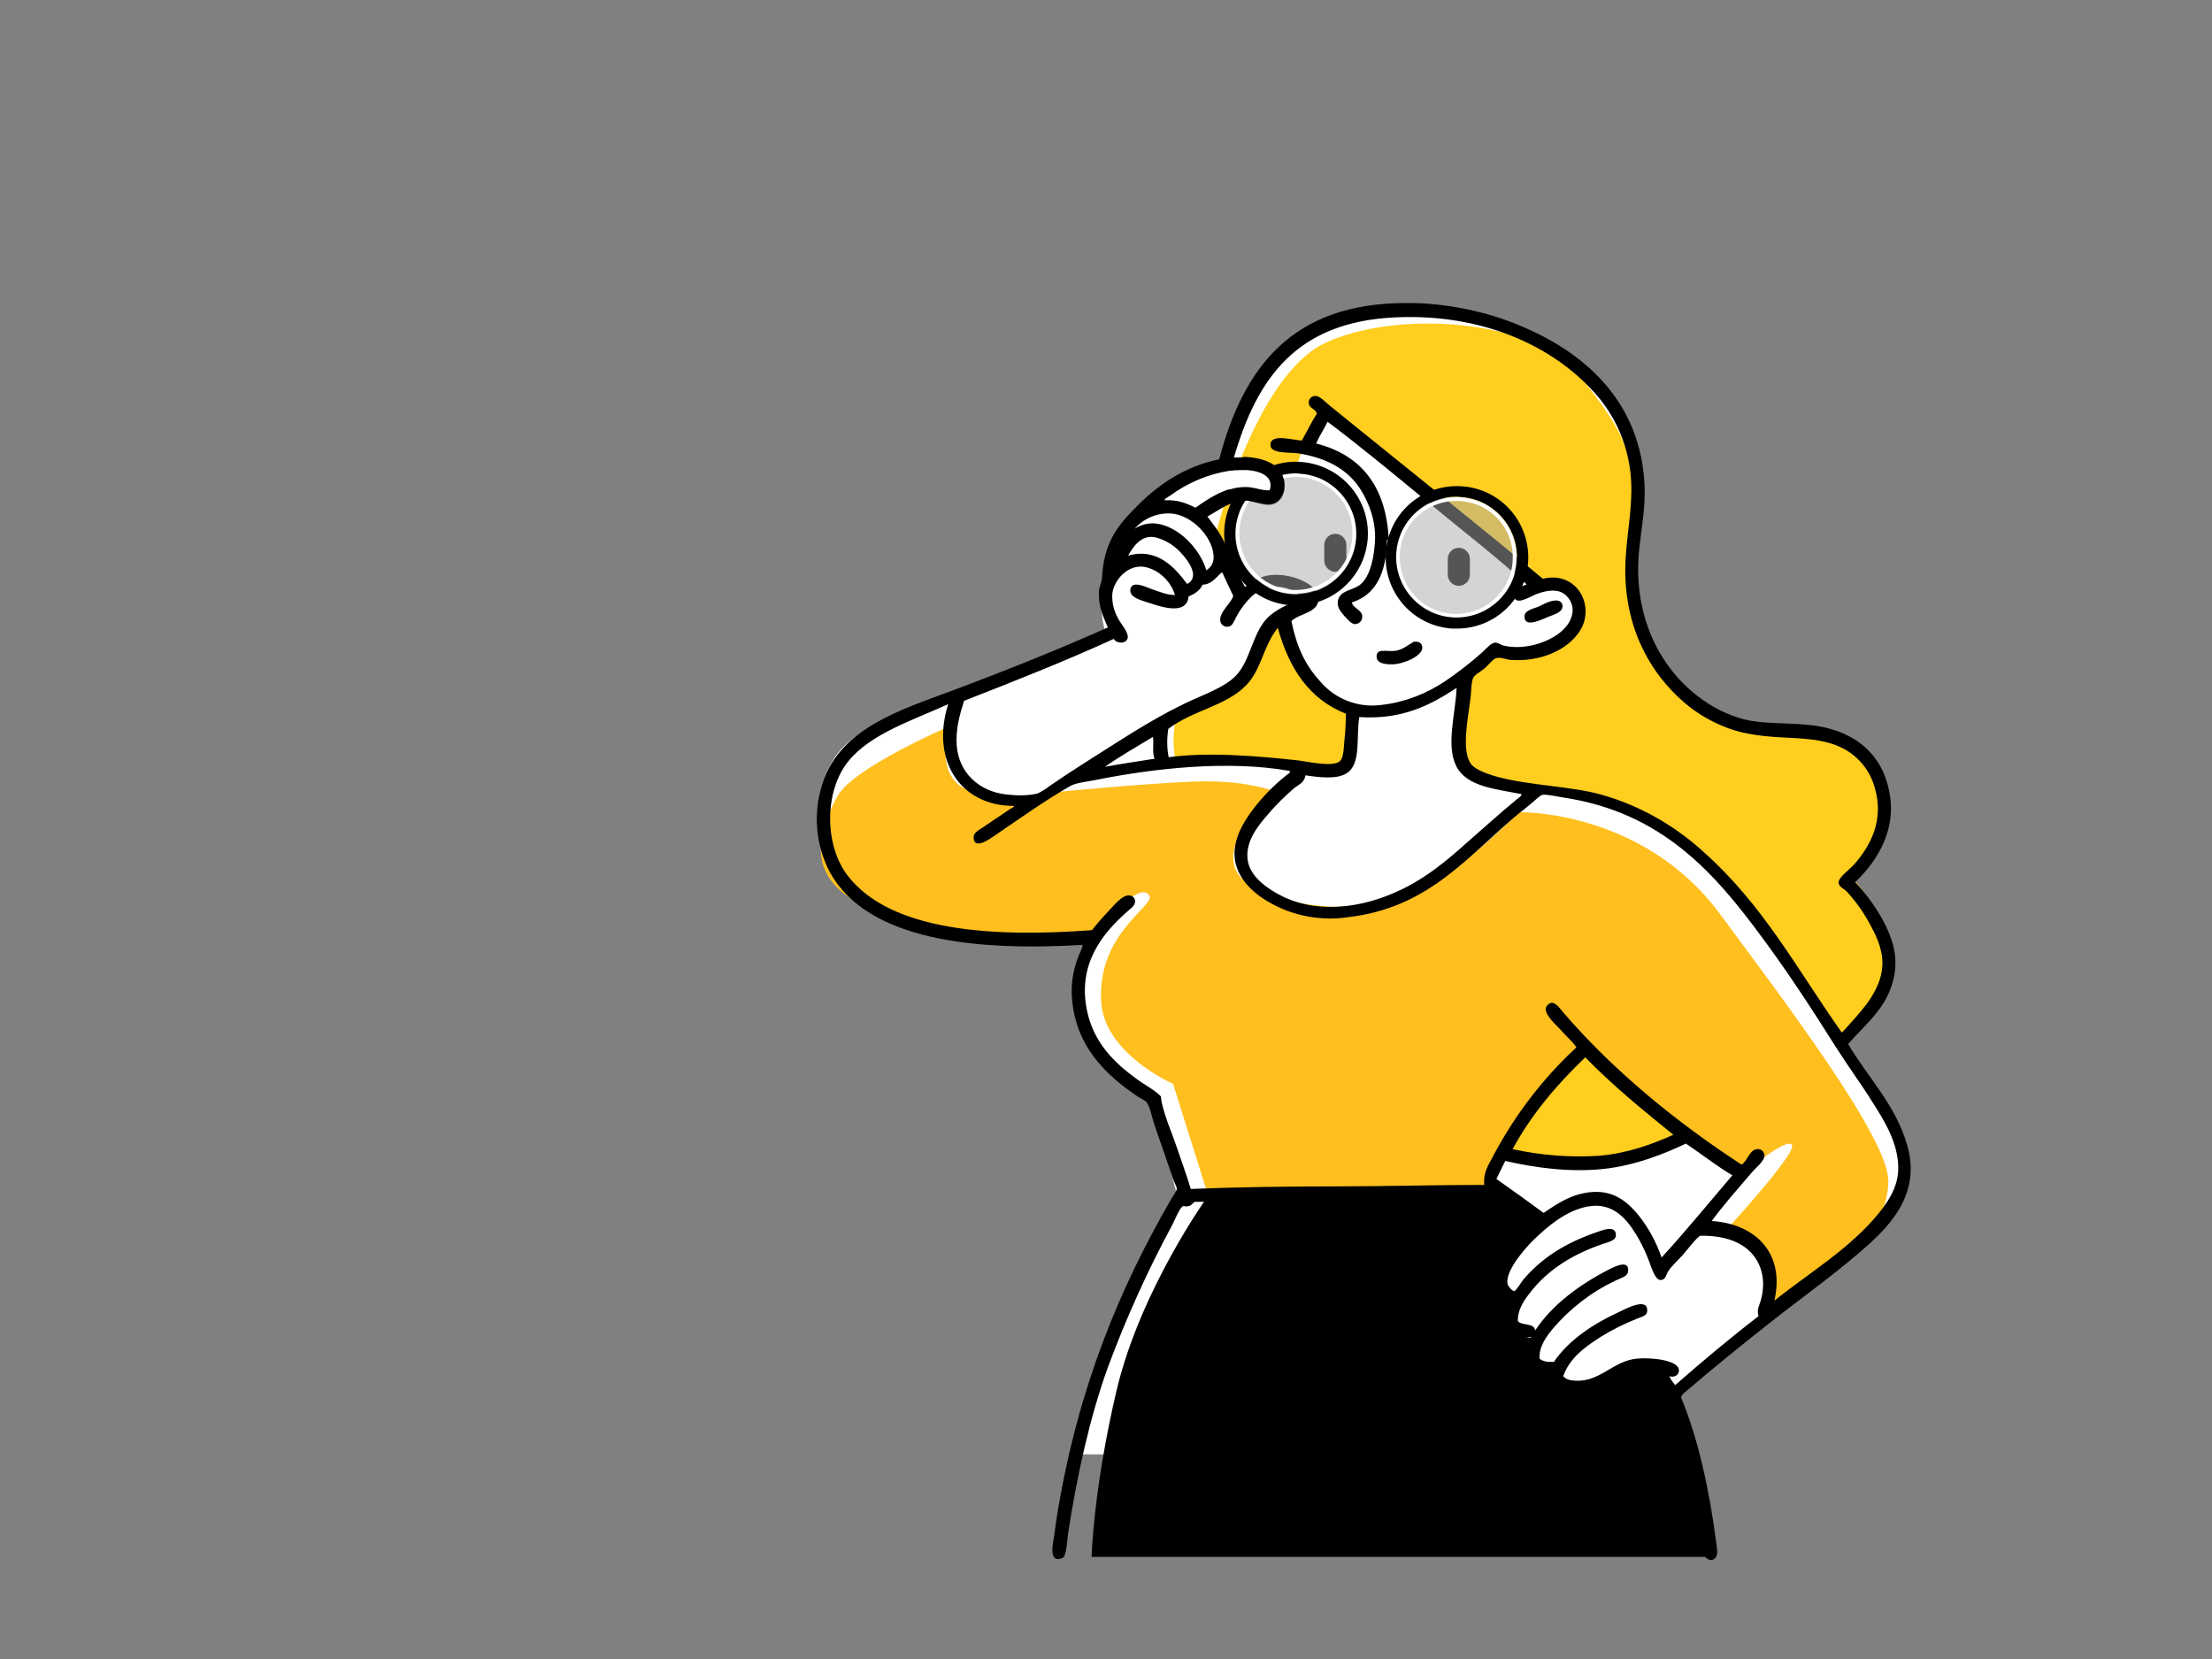 <svg xmlns="http://www.w3.org/2000/svg" xmlns:xlink="http://www.w3.org/1999/xlink" id="&#x5716;&#x5C64;_1" x="0px" y="0px" viewBox="0 0 600 450" style="enable-background:new 0 0 600 450;" xml:space="preserve">
<rect x="0" y="0" width="600" height="450" fill="#808080" stroke="none"/>
<style type="text/css">
	.st0{fill:#FFFFFF;}
	.st1{fill-rule:evenodd;clip-rule:evenodd;fill:#FFFFFF;}
	.st2{fill-rule:evenodd;clip-rule:evenodd;fill:#FFCE1E;}
	.st3{fill-rule:evenodd;clip-rule:evenodd;}
	.st4{fill-rule:evenodd;clip-rule:evenodd;fill:#FFBF1E;}
	.st5{opacity:0.5;}
	.st6{clip-path:url(#SVGID_00000158002726224571804560000002559404618756513160_);}
	.st7{fill-rule:evenodd;clip-rule:evenodd;fill:#A9A9A9;}
	.st8{fill:none;stroke:#FFFFFF;stroke-miterlimit:10;}
	.st9{clip-path:url(#SVGID_00000041270227118060757070000012180483484592626099_);}
	.st10{display:none;}
	.st11{display:inline;fill:#FFCE26;}
	.st12{display:inline;}
	.st13{clip-path:url(#SVGID_00000129913931610358966480000006518557535875457685_);}
	.st14{fill:#FFCE26;}
	.st15{fill:#1A1A1A;}
	.st16{display:inline;fill:none;}
	.st17{display:inline;fill-rule:evenodd;clip-rule:evenodd;fill:#FFE380;}
	.st18{clip-path:url(#SVGID_00000037683548895896959270000007692875050110746021_);}
</style>
<g>
	<path id="Path_4131" class="st0" d="M351.5,129.9c0.3,0,0.6,0,1,0c8.2,0.5,14.4,7.5,13.9,15.7c-0.5,7.8-7,13.9-14.8,13.9   c-0.3,0-0.6,0-1,0c-8.2-0.5-14.4-7.5-13.9-15.7C337.2,136,343.7,129.9,351.5,129.9 M351.5,128.6c-8.9,0-16.1,7.2-16.1,16.2   c0,8.5,6.6,15.6,15.1,16.1c0.3,0,0.7,0,1,0c8.9,0,16.1-7.2,16.1-16.2c0-8.5-6.6-15.6-15.1-16.1   C352.2,128.6,351.8,128.6,351.5,128.6"></path>
	<path id="Path_4132" class="st0" d="M395.2,136.3c0.3,0,0.6,0,0.9,0c8.2,0.5,14.4,7.5,13.9,15.7c-0.5,7.8-7,13.9-14.8,13.9   c-0.3,0-0.6,0-1,0c-8.2-0.5-14.3-7.6-13.8-15.7C380.9,142.4,387.4,136.3,395.2,136.3 M395.2,135c-8.9,0.1-16.1,7.4-16,16.3   c0.1,8.4,6.6,15.4,15,16c0.3,0,0.7,0,1,0c8.9,0,16.1-7.2,16.1-16.2c0-8.5-6.6-15.6-15.1-16.1C395.9,135,395.5,135,395.2,135"></path>
	<path id="Path_4111" class="st1" d="M457.8,394.5H290.6c0,0,7.8-27.2,14.9-44.5s13.8-25.8,13.8-25.8l-6.8-24.5   c0,0-19.8-14.9-20.8-25s4.6-19.5,4.6-19.5s-35.8,1.3-50.3-4.7c-14.5-6-32.4-25.3-19.6-45c4.9-7.6,17.3-12.2,30.3-17.4   c20.8-8.4,43.7-15.1,43.7-15.1c-1.7-4.2-2-8.8-1.1-13.3c1.7-6.8,1.3-13.3,5.1-17.6c4.2-4.5,9.1-8.3,14.6-11.2   c4.1-2,8.4-3.5,12.8-4.6c0,0,7.4-26.2,20.8-35.6c13.4-9.3,57.6-8,73.7,7.2s19.3,28.2,17.3,56.8c-1.2,17.1,16.5,42.6,28,43   s32.5,1.6,36.5,9.9c8.9,18.5-6.4,30.6-6.4,30.6s12.5,15.8,9.7,27c-2.7,11.2-11.6,17.6-11.6,17.6s20.2,29.7,16.5,39.1   S453.7,379,453.7,379s1.2,4.2,2.2,7.4S457.9,394.5,457.8,394.5"></path>
	<path id="Path_4112" class="st2" d="M456.5,308.7c0,0-10.4-9.6-15.5-14.5c-5.1-4.8-10.5-9.7-10.5-9.7s-9.7,8.3-14.9,15.7   c-5.1,7.4-9.1,12-9.1,12s9.1,6.1,23.8,4.1C439.3,314.9,448.1,312.4,456.5,308.7"></path>
	<path id="Path_4113" class="st2" d="M367.3,193.5c0,0,1.4,15-4.6,15.4s-19.5-3.4-28.1-2.6c-8.6,0.9-15.5,1.4-15.5,1.4   c-0.5-2.1-0.7-4.3-0.8-6.5c0.1-2.6,0.3-5.2,0.7-7.7c0,0,15.2-5.7,17.8-9.1c2.6-3.4,3.2-7.7,5.4-11.4c1.4-2.3,3-4.5,4.7-6.5   c0,0,5.3,18.6,10.5,21.5C362.6,191,367.3,193.5,367.3,193.5"></path>
	<path id="Path_4114" class="st2" d="M329.8,144.8c0,0,10.5-42.8,29.7-51.8s56.7-6.6,68.8,8.7s16.5,21.7,15.1,45.7s10,41,19.2,45.7   c15.7,7.9,39.3,1,44.9,14.1c8.2,19.2-4.7,31.4-4.7,31.4s15.3,16,8.1,29.6c-7.1,13.6-11.2,14.3-11.2,14.3s-36.5-55-55.2-61.8   s-45.9-8.8-47.9-12.4c-2-3.6-0.8-23.7-0.8-23.7l9.1-9.1c0,0,25.1,4.4,22-11.6c-1.6-8.6-9.9-5.4-9.9-5.4s-21.2-17.4-33.9-26.6   c-12.7-9.2-24.6-19.4-24.6-19.4l-4.2,6.1l-3.2,9.9c0,0-12.8,3.3-14.9,9.1c-1.2,3.6-2.1,7.4-2.4,11.2L329.8,144.8z"></path>
	<path id="Path_4115" class="st3" d="M395.7,148.6c1.7,0,3,1.4,3,3l0,0v4.3c0,1.7-1.4,3-3,3c-1.7,0-3-1.4-3-3l0,0v-4.3   C392.7,150,394,148.6,395.7,148.6"></path>
	<path id="Path_4116" class="st3" d="M362.2,144.8c1.7,0,3,1.4,3,3v4.3c0,1.7-1.4,3-3,3s-3-1.4-3-3v-4.3   C359.2,146.2,360.5,144.8,362.2,144.8L362.2,144.8"></path>
	<path id="Path_4117" class="st4" d="M478.3,357.2c0,0,4.5-10.2,0.1-15.4s-11.6-6.6-11.6-6.6s20.5-22.2,19.3-24.6   s-12.7,7.3-12.7,7.3S457,307.5,447,299.4c-10-8.2-17.8-13.9-17.8-13.9s-12.4,12-17.4,20.7s-8.8,17-8.8,17l-75.6,0.1l-9.2-29.3   c0,0-18.6-8.1-19.5-22.2c-1.2-18.6,14.6-26.1,13.1-28.8s-5.8,1.1-5.8,1.1l-9.6,10.4c0,0-30.1,2.1-46.2-3   c-16.1-5.1-36.9-10.7-23-35.6c4.3-7.7,30.1-18.8,30.1-18.8s-3.6,12.2,3.8,16.5s19.6,3.6,19.6,3.6l6.2-2.4c0,0,23.7-2.3,37-2.8   c13.3-0.6,21.8,2.6,21.8,2.6s-20.4,17.8-6.1,25.7s34.9,7.3,48.3-0.5c13.3-7.9,23.9-19.5,23.9-19.5s33.7-0.9,54.8,27.7   c17,23,45.6,60.6,45.6,72.3C512.2,341.7,478.3,357.2,478.3,357.2"></path>
	<path id="Path_4121" class="st3" d="M327.4,324.8c0,0-18,25-24.5,52.2c-6.4,27.2-6.8,45.3-6.8,45.3h167.5c0,0-4-24.8-6.7-35.5   s-7.7-15.5-7.7-15.5c-3.6-0.3-7.3,0.1-10.8,1.1c-4.8,1.6-12.6,5.3-15.8,2.8s-1.1-2.8-1.1-2.8s-3.4,1.2-5-1.6   c-1.6-2.8,0.9-7.7,0.9-7.7s-6.7,0-7.8-3.6s0-5.3,0-5.3s-6.1-6.9-0.8-13c2.8-3.2,5.8-6.3,8.9-9.2l-11.8-9.9L327.4,324.8z"></path>
	<path id="Path_4122" class="st3" d="M381.3,82.2h2c5.7,0.1,11.4,0.9,16.9,2.2c4.8,1.1,9.4,2.7,13.9,4.7c16.5,7.3,31.1,20.4,32,42.9   c0.2,5.9-0.9,11.6-1.5,17.2c-1.8,18.4,6.1,32.2,16,39.7c3.7,2.9,7.9,5,12.4,6.2c5,1.3,11.1,0.9,17.3,1.5c11.4,1,19,6.7,21.6,15.8   c3.5,11.9-2.7,21.2-8.7,26.9c2.8,2.9,5.2,6.2,7.2,9.7c2,3.6,4,8.1,3.7,13.2c-0.7,10.1-7.6,15-12.8,21c5.5,9.3,13,16.6,16.1,27.7   c3.9,13.9-6.1,22.9-13.1,28.9c-7.8,6.7-16.4,12.8-24.6,19.3c-7.6,6-15.4,12.3-22.6,18.5c-0.4,0.3-1.1,0.9-1.1,1.5   c4.6,11,7.7,25.2,9.5,39.2c0.2,1.9,1,4.4-1.4,4.9c-1.5-0.4-1.7-0.8-2-2.6c-1.6-8.7-2.7-17.8-4.6-25.3c-1.6-6.4-3.6-13.5-6.9-18.7   c-0.6-1-2.9-4.5-3.9-4.7c-4.9-1.1-8.9,2.9-12.3,4.5c-3.9,1.8-10.3,2.5-13.1-0.7c-0.7-0.8-0.6-1.5-1.3-3c-6,0.4-7.7-5.8-4.7-10.1   c-6.1,1.2-9.1-4.5-6.4-9.3c-1.9-1.4-4-3.1-3.5-7c0.6-4.4,4.7-9.1,7.3-11.9c1.1-1,2.1-2.1,3-3.2c-1.5-0.9-2.8-2-4.3-3.1   c-1.7-1.2-3.5-3-5.7-3c-25.5,0.4-55.9,0.7-81.6,0.9c-0.7,0.3-0.7,0.9-1.5,1.1c-0.4,0.1-0.8,0.2-1.2,0.1c-0.7,0-0.1-0.3-0.7,0.1   c-0.9,0.7-2,3.6-2.8,5.1c-6.7,12.4-12.5,25.3-17.4,38.5c-4.8,13.3-8.3,28.9-10.8,45.1c-0.2,1.5-0.4,6.2-1.5,6.6   c-3.9,1.6-2.6-3.9-2.3-5.8c0.4-2.6,0.7-5.3,1.1-7.4c5.6-33.2,16.6-59.8,30.7-84.2c0.5-0.8,1.5-2.1,1.5-2.8c0-0.6-0.8-1.8-1.1-2.8   c-1.7-5.2-3.3-9.6-5-14.6c-0.6-1.8-1.1-4.6-2-5.9c-0.4-0.6-1.6-1.1-2.4-1.6c-8.8-5.9-17.5-14.1-18-28c-0.1-3.6,0.6-7.2,2-10.5   c0.4-1,1-2,0.9-2.7c-28.8,1.7-58.2-1.1-68.5-19.7c-4-7.6-4.6-16.4-1.9-24.5c5-14.5,20.6-19.4,34.9-24.7   c14.7-5.5,28.7-11.1,42.4-17.2c-1.2-2.9-2.7-5.8-2.4-9.9c0.1-1.3,0.7-2.2,0.8-3.4c0.1-1.3,0.2-2.6,0.4-3.9c1.3-7.7,5-11.6,9.5-16.1   c5.5-5.5,12.8-10.5,21.9-12.3C337.2,99.8,350.4,82.2,381.3,82.2 M506.5,272.1c2-2.8,4.1-6.5,4.1-10.9c0-4.2-2-8-3.6-10.9   c-1.7-3.1-3.7-5.9-6.1-8.5c-0.8-0.8-2.1-1.2-2.2-2.4c0-1.5,3.1-3.6,4.3-5c4.2-4.8,8.2-11.8,5.5-20.8c-1.2-4.4-4.2-8.2-8.2-10.4   c-4.2-2.3-9-2.8-15.5-3.1c-6.3-0.3-11.6-0.9-16.1-2.6c-4.3-1.6-8.3-3.9-11.8-6.9c-9.6-8.2-17.2-21.6-15.9-39.9   c0.4-5.8,1.4-11.4,1.5-17.2c0.2-10-3.3-19.6-10-27c-11.1-12.4-30.1-21.6-54.3-20.4c-26.5,1.3-37.2,16.4-43.5,38   c5.9-0.2,11.4,0.8,13.2,4.9c1.3,2.9,0.4,6.7-2.3,7.7c-2.4,0.9-5.1-0.8-7.7-0.8c-4.5,0-7,2.4-10.4,4.2c1,1.4,2,2.6,3,4.1   c2.9,4.5,4.5,10.4,7.2,15c1.7-1,3.7-2.9,6.9-3.2c5.4-0.6,12.6,2.2,13,6.1c0.4,4.2-5.3,4.2-7.3,6.4c1.4,6.9,3.7,11.8,7.6,16.1   c4.1,5,10.5,7.5,16.9,6.6c6.2-0.7,12.1-3,17.3-6.5c3.5-2.4,6.9-5,10-7.8c1-0.9,2.3-2.5,3.4-2.6c0.9,0,1.5,0.6,2.3,0.8   c6.2,1.5,13.5-1.3,16.5-4.6c1.1-1.1,1.9-2.5,2.2-4.1c0.4-2.4-0.9-4.8-3.1-5.8c-2.2-0.9-5.1-0.1-7,0.7c-1.7,0.7-5.7,3.3-5.7,0   c0-1.9,2-2.1,3.4-2.8c-8.5-7.7-17.8-14.9-26.8-22.3c-9-7.4-18-14.9-27.2-21.8c-1,2.1-2.2,3.8-3.1,5.9c12.2,3.1,19,11.6,19.7,26.1   c0.1,0.7-0.7-0.5-0.5,0.4c-0.2,8.5-2.9,14.5-9.5,16.6c0.2,1.6,2.9,2,2.8,3.9c0,1.1-0.8,1.9-1.9,2c-1.2,0-2.4-1.7-3.1-2.4   c-0.8-1-1.9-2.1-1.6-3.9c0.5-2.9,3.9-2.8,5.9-4.3c3.1-2.3,4.1-8.5,4.2-13c0-3.7-1-7.4-2.7-10.7c-3.4-7-9.5-10.6-18-12   c-2.6-0.4-7.8,0.2-7.7-2.4c0.1-3.1,6.1-1.2,8.5-1.1c1.4-2.4,2.6-5,4.1-7.3c-0.5-1.6-2.3-1.3-2.2-3.2c0.1-0.9,0.8-1.6,1.8-1.6   c1.3,0,2.8,1.8,4.1,2.8c19,15.4,39.5,31.7,57.6,46.8c9.2-2.3,14.4,7.4,10,14.2c-3.3,5.1-10.6,8.4-18.8,7.8   c-1.1-0.1-2.7-0.8-3.8-0.5c-0.9,0.2-2.2,1.9-3.2,2.8c-1.1,0.9-2.8,1.7-3.2,2.8c-0.5,1.4-0.4,3.9-0.7,5.8   c-0.6,4.9-2.4,13.5,0.1,17.2c1.2,1.7,4.6,2.9,7.6,3.7c8.8,2.3,19.8,2.5,27.7,4.7c10.4,2.9,19.9,8.3,27.8,15.5   c16.4,14.6,25.3,31.7,37.6,49.1C502,277.5,504.4,274.9,506.5,272.1 M333.5,127.7c-5.9,0.9-11.4,3.3-16.2,6.8   c-0.6,0.4-1.5,0.8-1.4,1.2c3.7-0.2,6,0.9,8.4,2c3.4-2.4,8.1-5.7,13.7-5.7c2.4,0,4.2,1.1,6.5,0.9   C346.1,127.8,338.2,126.9,333.5,127.7 M329.1,150c-0.7-4.7-5.7-10.1-11.2-10.7c-3.8-0.3-7.6,1.2-10.1,4.1c1.7-1.1,3.7-1.6,5.7-1.4   c6.2,0.7,12.1,7,13.7,12.7C328.6,153.8,329.5,152.5,329.1,150 M320.1,149.7c-1.8-1.9-4-3.2-6.5-3.9c-4-1-6.3,2.6-7.6,4.9   c8-2.2,12.7,3.3,16,7.7C325.5,156.6,322.6,152.3,320.1,149.7 M310.6,153.8c-4.8-0.9-8.6,3.8-8.9,7.4c-0.1,2.2,0.4,4.4,1.5,6.4   c0.5,1.2,2.9,3.8,2.7,5.3c-0.2,1.8-3,1.8-3.8,0.4c-13.1,6-26.8,11.4-40.6,16.8c-1.2,3.8-2.3,7.7-2,12c0.5,7.4,6,12.6,13.5,13.4   c2.5,0.3,6,0.4,8.5-0.3c1.2-0.6,2.2-1.2,3.2-2c3.2-2.2,6.7-4.5,9.7-6.4c9.1-5.7,17.1-11.2,27-16c4.8-2.3,10.8-4.3,13.9-7.6   c3.8-4,4.4-11.1,8.2-15.3c2.6-2.8,6.3-4,9.7-5.8c-2.5-2.5-6.1-3.5-9.6-2.7c-3.6,0.9-6.6,4.9-8.2,7.8c-0.7,1.3-1.1,2.9-2.6,2.8   c-0.9,0-1.6-0.6-1.8-1.5c-0.4-2.5,3.2-5.1,3.5-6.9c-1-2.1-2-4.2-3-6.4c-1.4,1-2.6,3.3-5.3,3.4c-0.7,1.6-2.2,2.5-3.8,3.2   c-0.5,5-6.9,3-10.5,1.8c-2-0.7-5.6-1.4-5.3-3.7c0.4-2.8,4.7-0.4,6.4,0.1c2,0.7,3.7,1.4,5.7,1.4   C317.7,157.9,314.5,154.6,310.6,153.8 M346.6,170.3c-3.9,4.8-4.4,11.2-8.5,15.5c-5.6,5.8-14.5,6.8-21.2,11.9   c-0.4,2.6-0.4,5.2,0.1,7.7c10.8-1.5,24.7-0.3,35.4,0.9c2.4,0.3,9.3,1.9,11.1,0.1c1.1-1.1,1-4.3,1.2-5.9c0.3-2.5,0.3-4.6,0.4-6.9   C355.1,189.7,349.6,181.2,346.6,170.3 M368.7,194.5c-0.9,5.7,0.6,12.8-3.5,15.3c-2.6,1.6-7.2,1.1-11.1,0.5   c-0.3,2.1-1.9,2.5-3.2,3.6c-2.4,2.1-4.7,4.3-6.8,6.8c-2.5,2.9-6.3,7.2-5.7,12.4c0.5,4.1,4.2,7,7.2,8.8c3.3,2,7,3.3,10.8,3.8   c9.2,1.2,17.8-1.5,24.1-4.6c6.4-3.1,12-7.7,17-12.2c4.6-4,9.1-8.1,13.7-11.9c0.6-0.5,1.6-1.1,1.5-1.6c-7.1-1.4-14.7-2-17.6-7.4   c-3-5.7-0.3-14.3,0-21.4C388.2,191.1,380.5,195.3,368.7,194.5 M230.1,206.5c-6.6,8.2-6.5,22.9-0.1,31.1   c11.7,15.1,39.6,16.7,66.2,14.7c1.4-1.8,3-3.6,4.6-5.3c1.2-1.2,3.7-4.5,5.7-4.1c0.8,0.1,1.4,0.8,1.4,1.6c0,1.3-1.5,2.1-2.4,3   c-6.4,5.7-13.2,13.9-10.7,26.4c1.8,9,7.6,14.5,13.7,18.9c2,1.5,4.4,2.6,6.4,4.6c0.1,0.7,0.1,1.4,0.3,2c0.9,3.9,2.6,7.7,3.9,11.5   s2.7,7.7,3.9,11.6c12.5-0.5,26.2-0.7,39.5-0.7c13.4,0,26.9-0.4,40.1-0.4c-0.3-3.4,1.1-5.3,2.4-7.8c5.8-11,13.4-21,22.6-29.5   c-1.2-1.8-2.6-2.8-4.5-5c-0.9-1-4.1-3.7-3.8-5.7c0.2-0.7,0.9-1.3,1.6-1.4c1.2,0,2.3,1.6,3.2,2.7c13.8,16,30.8,29.8,48.3,41.2   c1.7-1,2.2-4.5,4.7-4.2c0.8,0.1,1.4,0.8,1.5,1.6c0.1,1.6-2.3,3.4-3.4,4.7c-3.7,4.3-8.4,9.7-10.9,13.2c11.6,0.7,20,8.5,17,21.6   c9.2-7.4,20.4-14,28.3-23.7c2.6-3.2,5.3-7.2,5.3-12.3c0-6.8-3.9-13-6.9-17.7c-3.3-5.3-6.8-10-9.9-14.9c-6.5-10.3-12.8-20-19.9-29.6   c-13-17.7-27.3-34.3-54.3-38.3c-1.9-0.3-4.4-0.9-5.5-0.7c-0.7,0.1-2.1,1.6-3,2.3c-1.1,0.9-2,1.7-3,2.4   c-13.9,11.4-24.5,26-46.9,28.5c-6.2,0.9-12.6,0-18.4-2.6c-4.8-2.2-9.4-5.5-11.4-10.3c-2.5-6.2,1.1-12.2,3.9-16   c2.7-3.6,5.8-6.8,9.3-9.6c0.3-0.3,1.3-0.6,0.9-1.2c-17-3-37.2-0.6-52.3,2.4c-2.3,0.5-5.5,0.8-7,1.6c-6.9,3.9-14.7,9.5-21.5,14.1   c-1.5,1-4.9,3.1-4.9-0.1c0-1.3,1.4-1.9,2.4-2.6c2.7-1.8,5-3.4,7.4-5c0.5-0.3,1.3-0.6,1.1-0.9c-14.6,0-22.6-12.5-17.8-27.6   C247.3,195.5,236.2,199,230.1,206.5 M299.7,208c4.4-0.8,9-1.5,13.5-2.2c-0.8-1.6-0.1-4.4-0.5-5.9   C308.3,202.6,303.8,205.1,299.7,208 M430,286.8c-7.6,7.3-14.5,15.3-19.7,24.9c7.7,1.7,15.6,2.3,23.5,1.8c7.9-0.7,14.5-3.2,20.1-5.7   C445.6,301.1,437.4,294.4,430,286.8 M457.3,310.2c-5.7,2.7-13.8,6-22.6,6.9c-9,0.9-18.1-0.3-26.4-2.2c-0.8,1.6-1.6,3.2-2.4,4.9   c4.3,3,8.6,6.1,12.8,9.2c4-2.7,8.5-5.8,14.6-5.7c5.2,0.1,8.6,3.2,11.2,6.4c2.7,3.4,4.8,7.3,6.2,11.4c6.6-7.2,12.8-14.8,19.2-22.3   C465.5,316.2,461.5,313,457.3,310.2 M456.7,340.1c-1.4,1.7-3.3,3.2-4.3,4.9c-0.6,1-0.6,2.2-2,2.2c-1.5,0-2.5-3.6-3.1-5.1   c-0.7-1.9-1.6-3.8-2.6-5.7c-2.5-4.4-6.1-9.9-12.8-9.3c-5.4,0.5-10.4,4.1-14.3,7.7c-1.9,1.7-3.7,3.6-5.3,5.7   c-1.1,1.4-3.8,5.1-3.4,7.7c0.1,0.6,1.3,2.1,1.9,2c0.4-0.1,2-2.6,2.3-3c5.1-6,11.3-9.9,19.5-12.8c1.8-0.6,5.8-2.4,5.7,0.7   c0,1.5-2.4,1.9-3.8,2.4c-8,2.8-14.2,6.7-18.9,12.4c-1.8,2.3-3.9,4.8-3.9,8.4c1,1.4,4.5,0.4,4.7,2.6c4.6-7,12.1-12.5,20.1-16.6   c1.6-0.8,5.6-2.8,5.1,0.7c-0.2,1.3-2.1,1.7-3.5,2.4c-6.5,3.1-12.2,7.5-16.9,13c-1.7,2.1-3.8,4.8-3.6,8.1c0.8,0.8,2.3,1,3.9,0.9   c3.9-5.8,10.6-10.3,17.6-13.5c1.9-0.9,7.8-4.1,7.7-0.4c0,1.5-1.5,1.6-2.8,2.2c-3.5,1.4-6.9,3.1-10.1,5.1c-4.3,2.8-8.1,5.6-9.9,10.5   c0.6,0.6,1.3,1,2.2,1.1c7.7,1.1,11-5.4,18.1-5.9c3.6-0.3,11.4,0.4,11.1,3.4c-0.1,1.1-1.2,1.8-2.6,1.4c0.4,0.9,1,1.7,1.6,2.4   c7.3-6.4,14.8-12.7,22.6-18.7c-0.6-1.8,0.3-3,0.7-4.6c1.7-6.6-0.8-11.8-5-14.5c-3-1.9-6.8-2.8-11.6-2.7   C459.5,336.5,458.2,338.4,456.7,340.1"></path>
	<path id="Path_4123" class="st3" d="M421.6,162.9c0.6-0.1,2,0,2.2,1.2c0.3,1.9-2,2.5-3.8,3.2c-1.6,0.6-6.4,3.2-6.5,0   c-0.1-1.7,2.4-2.2,3.7-2.7C418.2,164.2,419.8,163.1,421.6,162.9"></path>
	<path id="Path_4124" class="st3" d="M383.5,174.1c1.2-0.2,2.2,0.2,2.3,1.5c0.1,2.4-5.3,4.6-8.2,4.6c-1.8,0-4.1-0.2-4.2-2   c-0.1-2.2,2.1-1.6,4.1-1.6c2.7,0,4.1-1.5,5.8-2.4C383.3,174,383.4,174.1,383.5,174.1"></path>
	<g id="Group_2683" transform="translate(194.558 52.954)" class="st5">
		<g id="Group_2682">
			<g>
				<g>
					<g>
						<defs>
							<rect id="SVGID_1_" x="139.1" y="73.8" width="35.8" height="35.8"></rect>
						</defs>
						<clipPath id="SVGID_00000126302447497645149800000003039039752475991449_">
							<use xlink:href="#SVGID_1_" style="overflow:visible;"></use>
						</clipPath>
						<g id="Group_2681" style="clip-path:url(#SVGID_00000126302447497645149800000003039039752475991449_);">
							<path id="Path_4125" class="st7" d="M158.1,73.9c-9.9-0.6-18.4,6.9-19,16.7s6.9,18.4,16.7,19s18.4-6.9,19-16.7l0,0         C175.5,83,168,74.5,158.1,73.9"></path>
						</g>
					</g>
				</g>
			</g>
		</g>
	</g>
	<g id="Group_2681_00000145744058062579810340000004211058606910793639_">
		<path id="Path_4125_00000048471663613835017580000016351208039523635369_" class="st8" d="M352.5,128.9    c-8.8-0.5-16.3,6.1-16.8,14.8s6.1,16.3,14.8,16.8c8.7,0.5,16.3-6.1,16.8-14.8l0,0C367.9,137,361.3,129.5,352.5,128.9"></path>
	</g>
	<g>
		<g id="Group_2683_00000178924350309223594990000017718034318770015882_" transform="translate(194.558 52.954)" class="st5">
			<g id="Group_2682_00000050641511098253859770000012132108703495917223_">
				<g>
					<g>
						<g>
							<defs>
								<rect id="SVGID_00000091712321422162419660000000643388772681357729_" x="182.6" y="80.3" width="35.8" height="35.8"></rect>
							</defs>
							<clipPath id="SVGID_00000092456560825718809880000006336055524576290179_">
								<use xlink:href="#SVGID_00000091712321422162419660000000643388772681357729_" style="overflow:visible;"></use>
							</clipPath>
							
								<g id="Group_2681_00000052783663496190631910000005760338943776082086_" style="clip-path:url(#SVGID_00000092456560825718809880000006336055524576290179_);">
								<path id="Path_4125_00000106131349827414210820000009158036297816400273_" class="st7" d="M201.6,80.4          c-9.9-0.6-18.4,6.9-19,16.7s6.9,18.4,16.7,19s18.4-6.9,19-16.7l0,0C219,89.5,211.5,81,201.6,80.4"></path>
							</g>
						</g>
					</g>
				</g>
			</g>
		</g>
		<g id="Group_2681_00000022558127878985214200000008475121518043328913_">
			<path id="Path_4125_00000090295794304817934860000014659422812437503376_" class="st8" d="M396,135.4     c-8.8-0.5-16.3,6.1-16.8,14.8s6.1,16.3,14.8,16.8s16.3-6.1,16.8-14.8l0,0C411.4,143.4,404.8,135.9,396,135.4"></path>
		</g>
	</g>
	<path id="Path_4127" d="M351.6,164.2c-0.4,0-0.8,0-1.3,0c-10.7-0.7-18.9-9.9-18.2-20.7c0.3-5.2,2.7-10,6.6-13.4   c3.9-3.4,8.9-5.2,14.1-4.8c10.7,0.7,18.9,9.9,18.2,20.7C370.3,156.2,361.8,164.2,351.6,164.2 M351.5,128.4c-9,0-16.4,7.3-16.4,16.4   c0,9,7.3,16.4,16.4,16.4c9,0,16.4-7.3,16.4-16.4c0-8.6-6.7-15.8-15.3-16.3C352.2,128.4,351.9,128.4,351.5,128.4"></path>
	<path id="Path_4130" d="M395.2,170.5c-0.4,0-0.8,0-1.3,0c-10.7-0.7-18.7-9.9-18-20.6c0.7-10.7,9.9-18.7,20.6-18s18.7,9.9,18,20.6   C413.8,162.6,405.4,170.5,395.2,170.5 M395.1,134.7c-9,0-16.4,7.3-16.4,16.4c0,9,7.3,16.4,16.4,16.4c9,0,16.4-7.3,16.4-16.4   c0-8.6-6.7-15.8-15.3-16.3C395.8,134.7,395.5,134.7,395.1,134.7"></path>
	<path id="Path_4133" class="st1" d="M339.1,125.1l-4.1,0.6l-1.6,7.1l5.3,1.3c0,0,4.4,1,4.7,1c1-0.4,2-0.9,2.9-1.4v-4.9L339.1,125.1   z"></path>
	<path id="Path_4134" class="st3" d="M345.5,136.5c2.7-1,3.6-4.8,2.3-7.7c-1.5-3.3-5.5-4.6-10.2-4.9c0,0-3.1,0.7-3.9,1.5   c-1.3,1.1-0.3,2.3,0.6,2.2c1.5-0.1,3.8-0.1,4-0.1c3.8,0.3,7.3,1.8,6.1,5.5c-2.3,0.1-4.1-0.9-6.5-0.9c-1.5,0-3,0.2-4.4,0.7   c-2,0.7,4.1,3,4.1,3C340.4,135.7,343.1,137.4,345.5,136.5"></path>
</g>
<g class="st10">
	<rect id="Rectangle_2072" x="107.5" y="54" class="st11" width="180.6" height="148"></rect>
	<g id="Group_2704" class="st12">
		<g>
			<g>
				<g>
					<defs>
						<rect id="SVGID_00000088105937798639518090000015351172195468345758_" x="63" y="-0.7" width="562.1" height="423.9"></rect>
					</defs>
					<clipPath id="SVGID_00000010996601211620931640000017834027440053846921_">
						<use xlink:href="#SVGID_00000088105937798639518090000015351172195468345758_" style="overflow:visible;"></use>
					</clipPath>
					<g id="Group_2703" style="clip-path:url(#SVGID_00000010996601211620931640000017834027440053846921_);">
						<path id="Path_4155" class="st0" d="M180.1,422.4h329c11.2,0,20.2-9.1,20.2-20.2V185.8c0-11.2-9.1-20.2-20.2-20.2h-329        c-11.2,0-20.2,9.1-20.2,20.2v216.4C159.8,413.4,168.9,422.4,180.1,422.4"></path>
						<path id="Path_4156" class="st0" d="M497.8,398.9c0,6.6,5.4,12,12,12c6.6,0,12-5.4,12-12s-5.4-12-12-12        S497.8,392.3,497.8,398.9"></path>
						<path id="Rectangle_2073" class="st14" d="M355,145.3h119.8c4.6,0,8.3,3.7,8.3,8.3l0,0v73.5c0,4.6-3.7,8.3-8.3,8.3l0,0H355        c-4.6,0-8.3-3.7-8.3-8.3v-73.5C346.7,149,350.4,145.3,355,145.3z"></path>
						<path id="Path_4157" class="st0" d="M406.9,165c2.4-4.1,6.3-4.1,8.7,0l18.4,31.5c2.4,4.1,0.5,7.5-4.3,7.5h-37        c-4.8,0-6.7-3.4-4.3-7.5L406.9,165z"></path>
						<rect id="Rectangle_2074" x="167.9" y="226" class="st14" width="23.6" height="23.6"></rect>
						<path id="Path_4158" class="st15" d="M482.9,270.8h14.7c2.4,0,4.3-2,4.3-4.3v-14.7c0-2.4-1.9-4.3-4.3-4.3h-14.7        c-2.4,0-4.3,1.9-4.3,4.3v14.7C478.6,268.9,480.5,270.8,482.9,270.8"></path>
						<path id="Path_4159" class="st14" d="M471.2,323.5h14.7c2.4,0,4.3-1.9,4.3-4.3v-14.7c0-2.4-1.9-4.3-4.3-4.3h-14.7        c-2.4,0-4.3,2-4.3,4.3v14.7C466.9,321.6,468.8,323.5,471.2,323.5"></path>
						<path id="Path_4160" class="st15" d="M380.8,227.2h86.9c13.9,0,25.1-11.3,25.1-25.1v-41.3c0-13.9-11.3-25.1-25.1-25.1h-87.6        c-13.9,0-25.1,11.3-25.1,25.1V202c-0.1,9.9,5.8,18.8,14.9,22.6c0.4,0.2,0.9,0,1.1-0.4s0-0.9-0.4-1.1l0,0        c-8.5-3.6-14-11.9-13.9-21.2v-41.3c0-13,10.5-23.5,23.5-23.5h87.6c13,0,23.5,10.5,23.5,23.5V202c0,13-10.5,23.5-23.5,23.5        h-86.9c-0.4,0-0.8,0.4-0.8,0.8C380,226.8,380.3,227.2,380.8,227.2L380.8,227.2"></path>
						<path id="Path_4161" class="st15" d="M401.7,199.5h37c2.6,0,4.6-0.9,5.5-2.6c1-1.7,0.8-3.8-0.5-6.1l-18.4-31.5        c-1.3-2.2-3.1-3.5-5.1-3.5s-3.7,1.2-5.1,3.5l-18.4,31.6c-1.3,2.2-1.5,4.4-0.5,6.1C397.2,198.6,399.1,199.5,401.7,199.5         M420.2,157.4c1.4,0,2.7,0.9,3.7,2.7l18.4,31.5c1,1.7,1.2,3.3,0.5,4.5s-2.1,1.8-4.1,1.8h-37c-2,0-3.5-0.6-4.1-1.8        s-0.5-2.7,0.5-4.5l18.4-31.6C417.6,158.4,418.9,157.4,420.2,157.4"></path>
						<g id="Group_2706" transform="translate(-97.294 -47.642)">
							<path id="Path_4162" class="st14" d="M626.4,98.9c-1.9,0-3.5-1.6-3.5-3.5s1.6-3.5,3.5-3.5s3.5,1.6,3.5,3.5         S628.4,98.9,626.4,98.9L626.4,98.9"></path>
							<path id="Path_4163" class="st14" d="M599.2,99.1c-2,0-3.7-1.7-3.7-3.7s1.7-3.7,3.7-3.7s3.7,1.7,3.7,3.7         S601.2,99.1,599.2,99.1"></path>
							<path id="Path_4164" class="st14" d="M571.9,98.8c-1.9,0-3.4-1.5-3.4-3.4s1.5-3.4,3.4-3.4s3.4,1.5,3.4,3.4l0,0         C575.3,97.3,573.8,98.8,571.9,98.8"></path>
							<path id="Path_4165" class="st14" d="M626.4,126.3c-2,0-3.7-1.7-3.7-3.7s1.7-3.7,3.7-3.7s3.7,1.7,3.7,3.7l0,0         C630.1,124.7,628.5,126.3,626.4,126.3"></path>
							<path id="Path_4166" class="st14" d="M599.2,126.5c-2.1,0-3.9-1.7-3.9-3.9s1.7-3.9,3.9-3.9c2.1,0,3.9,1.7,3.9,3.9         C603,124.8,601.3,126.5,599.2,126.5"></path>
							<path id="Path_4167" class="st14" d="M571.9,126.2c-2,0-3.6-1.6-3.6-3.6s1.6-3.6,3.6-3.6s3.6,1.6,3.6,3.6l0,0         C575.5,124.6,573.9,126.2,571.9,126.2"></path>
							<path id="Path_4168" class="st14" d="M626.4,153.3c-1.9,0-3.4-1.5-3.4-3.4s1.5-3.4,3.4-3.4s3.4,1.5,3.4,3.4l0,0         C629.9,151.8,628.3,153.3,626.4,153.3"></path>
							<path id="Path_4169" class="st14" d="M599.2,153.5c-2,0-3.6-1.6-3.6-3.6s1.6-3.6,3.6-3.6s3.6,1.6,3.6,3.6l0,0         C602.8,151.9,601.2,153.5,599.2,153.5"></path>
							<path id="Path_4170" class="st14" d="M571.9,153.3c-1.9,0-3.4-1.5-3.4-3.4s1.5-3.4,3.4-3.4s3.4,1.5,3.4,3.4         C575.3,151.8,573.8,153.3,571.9,153.3L571.9,153.3"></path>
						</g>
						<path id="Path_4171" class="st15" d="M305.2,423.2h116.7c0.4,0,0.8-0.4,0.8-0.8s-0.4-0.8-0.8-0.8l0,0H305.2        c-0.4,0-0.8,0.4-0.8,0.8C304.4,422.9,304.8,423.2,305.2,423.2L305.2,423.2"></path>
						<path id="Path_4172" class="st15" d="M179.1,423.2c0.4,0,0.8-0.4,0.8-0.8s-0.4-0.8-0.8-0.8l0,0c-10.2,0-18.5-8.3-18.5-18.5        v-10.6c0-0.4-0.4-0.8-0.9-0.8c-0.4,0-0.7,0.3-0.8,0.8v10.6C159,414.2,168,423.2,179.1,423.2"></path>
						<path id="Path_4173" class="st15" d="M159.8,354.7c0.4,0,0.8-0.4,0.8-0.8l0,0v-73.4c0-0.4-0.4-0.8-0.9-0.8        c-0.4,0-0.7,0.3-0.8,0.8v73.4C159,354.3,159.4,354.7,159.8,354.7L159.8,354.7"></path>
						<path id="Path_4174" class="st15" d="M159.8,253.1c0.4,0,0.8-0.4,0.8-0.8l0,0v-67.4c0-10.2,8.3-18.5,18.5-18.5h164.1        c0.4,0,0.8-0.3,0.9-0.8c0-0.4-0.3-0.8-0.8-0.9h-0.1H179.1c-11.1,0-20.1,9-20.1,20.1v67.4C159,252.8,159.4,253.1,159.8,253.1        L159.8,253.1"></path>
						<path id="Path_4175" class="st15" d="M529.3,339.8c0.4,0,0.8-0.4,0.8-0.8l0,0V184.9c0-11.1-9-20.1-20.1-20.1h-12.3        c-0.4,0-0.8,0.3-0.9,0.8c0,0.4,0.3,0.8,0.8,0.9h0.1H510c10.2,0,18.5,8.3,18.5,18.5v154C528.5,339.5,528.9,339.8,529.3,339.8"></path>
						<path id="Path_4176" class="st15" d="M119.2,219.6h40.6c0.4,0,0.8-0.3,0.9-0.8c0-0.4-0.3-0.8-0.8-0.9h-0.1H120V71.6h30.6        c0.4,0,0.8-0.3,0.9-0.8c0-0.4-0.3-0.8-0.8-0.9h-0.1h-31.4c-0.4,0-0.8,0.4-0.8,0.8l0,0v148        C118.4,219.2,118.8,219.6,119.2,219.6L119.2,219.6"></path>
						<path id="Path_4177" class="st15" d="M299.8,166.4c0.4,0,0.8-0.4,0.8-0.8V70.8c0-0.4-0.4-0.8-0.8-0.8h-93.2        c-0.4,0-0.8,0.4-0.8,0.9c0,0.4,0.3,0.7,0.8,0.8H299v94C299,166,299.4,166.4,299.8,166.4"></path>
						<path id="Path_4178" class="st15" d="M236.7,106.7h40.9c0.4,0,0.8-0.4,0.8-0.8s-0.4-0.8-0.8-0.8h-40.9c-0.4,0-0.8,0.4-0.8,0.8        C235.9,106.3,236.2,106.7,236.7,106.7"></path>
						<path id="Path_4179" class="st15" d="M236.7,119.8h40.9c0.4,0,0.8-0.4,0.8-0.9c0-0.4-0.3-0.7-0.8-0.8h-40.9        c-0.4,0-0.8,0.3-0.9,0.8S236.1,119.7,236.7,119.8C236.6,119.8,236.6,119.8,236.7,119.8"></path>
						<path id="Path_4180" class="st15" d="M236.7,133h40.9c0.4,0,0.8-0.4,0.8-0.8c0-0.4-0.4-0.8-0.8-0.8h-40.9        c-0.4,0-0.8,0.4-0.8,0.8C235.9,132.6,236.2,133,236.7,133"></path>
						<path id="Path_4181" class="st15" d="M141.5,106.7h40.9c0.4,0,0.8-0.4,0.8-0.8s-0.4-0.8-0.8-0.8h-40.9c-0.4,0-0.8,0.4-0.8,0.8        C140.7,106.3,141.1,106.7,141.5,106.7"></path>
						<path id="Path_4182" class="st15" d="M141.5,119.8h40.9c0.4,0,0.8-0.4,0.8-0.9c0-0.4-0.3-0.7-0.8-0.8h-40.9        c-0.4,0-0.8,0.3-0.9,0.8C140.6,119.3,140.9,119.7,141.5,119.8L141.5,119.8"></path>
						<path id="Path_4183" class="st15" d="M141.5,133h40.9c0.4,0,0.8-0.4,0.8-0.8c0-0.4-0.4-0.8-0.8-0.8h-40.9        c-0.4,0-0.8,0.4-0.8,0.8S141.1,133,141.5,133"></path>
						<path id="Path_4184" class="st15" d="M236.7,157.4h40.9c0.4,0,0.8-0.4,0.8-0.9c0-0.4-0.3-0.7-0.8-0.8h-40.9        c-0.4,0-0.8,0.3-0.9,0.8C235.8,156.9,236.1,157.3,236.7,157.4C236.6,157.5,236.6,157.5,236.7,157.4"></path>
						<path id="Path_4185" class="st15" d="M141.5,157.4h40.9c0.4,0,0.8-0.4,0.8-0.9c0-0.4-0.3-0.7-0.8-0.8h-40.9        c-0.4,0-0.8,0.3-0.9,0.8C140.6,156.9,140.9,157.3,141.5,157.4C141.5,157.5,141.5,157.5,141.5,157.4"></path>
						<path id="Path_4186" class="st15" d="M141.5,170.6h25.2c0.4,0,0.8-0.4,0.8-0.8c0-0.4-0.4-0.8-0.8-0.8h-25.2        c-0.4,0-0.8,0.4-0.8,0.8C140.7,170.2,141.1,170.6,141.5,170.6"></path>
						<path id="Path_4187" class="st15" d="M141.5,183.8h18.3c0.4,0,0.8-0.4,0.8-0.9c0-0.4-0.3-0.7-0.8-0.8h-18.3        c-0.4,0-0.8,0.3-0.9,0.8C140.6,183.3,140.9,183.7,141.5,183.8L141.5,183.8"></path>
						<path id="Path_4188" class="st15" d="M209.5,165c0.4,0,0.8-0.4,0.8-0.8l0,0v-59c0-0.4-0.4-0.8-0.8-0.8c-0.4,0-0.8,0.4-0.8,0.8        v59C208.7,164.7,209.1,165,209.5,165L209.5,165"></path>
						<path id="Path_4189" class="st15" d="M136.8,398.5c0.9-1,0.6-1.5,0.2-1.6c-2.9-0.8-5.8-1.8-8.7-2.9c-0.4-0.2-0.9,0-1.1,0.4        s0,0.9,0.4,1.1l0,0c3,1.1,6,2.2,8.9,3C136.6,398.5,136.7,398.5,136.8,398.5 M119.5,391.8c0.9-0.9,0.8-1.3,0.3-1.5        c-2.8-1.3-5.5-2.8-8.1-4.3c-0.4-0.2-0.9-0.1-1.1,0.2c-0.2,0.4-0.1,0.9,0.2,1.1l0,0c2.7,1.6,5.4,3.1,8.2,4.4        C119.2,391.8,119.3,391.8,119.5,391.8 M103.5,382.3c0.9-0.7,0.8-1.2,0.5-1.5c-2.5-1.8-5-3.7-7.2-5.7c-0.3-0.3-0.8-0.3-1.1,0.1        l0,0c-0.3,0.3-0.3,0.8,0.1,1.1l0,0c2.3,2,4.8,3.9,7.3,5.8C103.2,382.3,103.3,382.3,103.5,382.3 M89.5,370.2        c0.9-0.5,0.9-1,0.6-1.4c-2.1-2.2-4.1-4.5-6-7c-0.3-0.4-0.8-0.4-1.1-0.1c-0.4,0.3-0.4,0.8-0.1,1.1l0,0c1.9,2.4,3.9,4.8,6.1,7.1        C89.1,370.1,89.3,370.2,89.5,370.2 M78.2,355.6c0.8-0.4,0.9-0.9,0.7-1.2c-1.6-2.6-3.1-5.3-4.4-8c-0.2-0.4-0.7-0.6-1.1-0.4        s-0.6,0.7-0.4,1.1c1.4,2.8,2.9,5.5,4.5,8.2C77.7,355.4,78,355.6,78.2,355.6 M70.2,338.9c0.7-0.2,0.9-0.7,0.8-1.1        c-1-2.8-2-5.8-2.7-8.8c-0.1-0.4-0.5-0.7-1-0.6s-0.7,0.5-0.6,1l0,0c0.8,3,1.7,6,2.8,8.9C69.5,338.7,69.8,338.9,70.2,338.9         M65.4,321.1c0.5,0,0.8-0.4,0.8-0.9v-0.1c-0.3-1.6-0.5-3.2-0.7-4.9c-0.2-1.4-0.3-2.8-0.5-4.2c0-0.4-0.4-0.8-0.8-0.7l0,0        c-0.4,0-0.8,0.4-0.7,0.9c0.1,1.4,0.3,2.9,0.5,4.3c0.2,1.7,0.5,3.3,0.7,5C64.7,320.8,65.1,321.1,65.4,321.1 M63.8,302.6        c0.4,0,0.8-0.4,0.8-0.8l0,0c0-3.9,0.1-6.6,0.3-9.2c0-0.4-0.3-0.8-0.7-0.9l0,0c-0.4-0.1-0.8,0.3-0.9,0.7        c-0.2,2.7-0.3,5.4-0.3,8.2C63,302.3,63.4,302.6,63.8,302.6 M65.1,284.1c1-3.2,1.9-6.4,2.6-9.7c0.1-0.4-0.2-0.9-0.6-1        s-0.9,0.1-1,0.6l0,0c-0.7,3-1.3,6.1-1.8,9.2c-0.1,0.4,0.2,0.8,0.7,0.9C65,284.1,65.1,284.1,65.1,284.1 M69.4,266.1        c1.7-3.4,2.8-6.3,4-9.2c0.2-0.4,0-0.9-0.4-1.1l0,0c-0.4-0.2-0.9,0-1,0.4l0,0c-1.2,2.9-2.3,5.8-3.3,8.7c-0.1,0.4,0.1,0.9,0.5,1        C69.3,266.1,69.4,266.1,69.4,266.1 M76.6,249.1c2.1-3.2,3.6-5.9,5.2-8.5c0.2-0.4,0.1-0.9-0.3-1.1c-0.4-0.2-0.9-0.1-1.1,0.3        c-1.6,2.6-3.1,5.4-4.6,8.1c-0.2,0.4,0,0.9,0.3,1.1l0,0C76.3,249,76.5,249.1,76.6,249.1 M86.2,233.2c2.4-2.8,4.3-5.3,6.3-7.6        c0.3-0.3,0.2-0.9-0.1-1.1c-0.3-0.3-0.8-0.2-1.1,0.1c-2,2.4-3.9,4.9-5.7,7.4c-0.3,0.4-0.2,0.9,0.2,1.1        C85.9,233.2,86.1,233.2,86.2,233.2 M98,218.9c4.5-4.3,7.2-6.5,7.3-6.6c0.3-0.3,0.4-0.8,0.1-1.1s-0.8-0.4-1.1-0.1        c-2.4,2-4.7,4.2-6.8,6.4c-0.3,0.3-0.3,0.8,0,1.1C97.6,218.9,97.8,218.9,98,218.9"></path>
						<path id="Path_4190" class="st15" d="M476,281.3h14.7c2.8,0,5.1-2.3,5.2-5.1v-14.7c0-2.8-2.3-5.2-5.2-5.2H476        c-2.8,0-5.1,2.3-5.2,5.2v14.7C470.9,279,473.2,281.3,476,281.3 M490.7,257.9c2,0,3.5,1.6,3.5,3.5v14.7c0,2-1.6,3.5-3.5,3.5        H476c-2,0-3.5-1.6-3.5-3.5v-14.7c0-2,1.6-3.5,3.5-3.5H490.7z"></path>
						<path id="Path_4191" class="st15" d="M476,319.8h14.7c2.8,0,5.2-2.3,5.2-5.2V300c0-2.8-2.3-5.2-5.2-5.2H476        c-2.8,0-5.1,2.3-5.2,5.2v14.7C470.9,317.5,473.2,319.8,476,319.8 M490.7,296.5c2,0,3.5,1.6,3.5,3.5v14.7c0,2-1.6,3.5-3.5,3.5        H476c-2,0-3.5-1.6-3.5-3.5V300c0-2,1.6-3.5,3.5-3.5H490.7z"></path>
						<path id="Path_4192" class="st15" d="M402.9,262.9h59.8c0.4,0,0.8-0.4,0.8-0.8s-0.4-0.8-0.8-0.8l0,0h-59.8        c-0.4,0-0.8,0.4-0.8,0.8C402.1,262.6,402.4,262.9,402.9,262.9L402.9,262.9"></path>
						<path id="Path_4193" class="st15" d="M402.9,277.6h59.8c0.4,0,0.8-0.4,0.8-0.8s-0.4-0.8-0.8-0.8l0,0h-59.8        c-0.4,0-0.8,0.4-0.8,0.8S402.4,277.6,402.9,277.6L402.9,277.6"></path>
						<path id="Path_4194" class="st15" d="M402.9,301.5h59.8c0.4,0,0.8-0.3,0.9-0.8c0-0.4-0.3-0.8-0.8-0.9h-0.1h-59.8        c-0.4,0-0.8,0.3-0.9,0.8s0.3,0.8,0.8,0.9C402.8,301.5,402.8,301.5,402.9,301.5"></path>
						<path id="Path_4195" class="st15" d="M402.9,316.1h59.8c0.4,0,0.8-0.4,0.8-0.8s-0.4-0.8-0.8-0.8l0,0h-59.8        c-0.4,0-0.8,0.4-0.8,0.8C402.1,315.8,402.4,316.1,402.9,316.1L402.9,316.1"></path>
						<path id="Path_4196" class="st15" d="M290.8,262.9h59.8c0.4,0,0.8-0.4,0.8-0.8s-0.4-0.8-0.8-0.8h-59.8c-0.4,0-0.8,0.4-0.8,0.8        C290,262.6,290.4,262.9,290.8,262.9L290.8,262.9"></path>
						<path id="Path_4197" class="st15" d="M290.8,277.6h47.9c0.4,0,0.8-0.4,0.8-0.8s-0.4-0.8-0.8-0.8l0,0h-47.9        c-0.4,0-0.8,0.4-0.8,0.8S290.4,277.6,290.8,277.6L290.8,277.6"></path>
						<path id="Path_4198" class="st15" d="M291.9,301.5h39.3c0.4,0,0.8-0.4,0.8-0.9c0-0.4-0.3-0.7-0.8-0.8h-39.3        c-0.4,0-0.8,0.4-0.8,0.9C291.1,301.1,291.4,301.5,291.9,301.5"></path>
						<path id="Path_4199" class="st15" d="M298.1,316.1h28.1c0.4,0,0.8-0.4,0.8-0.8s-0.4-0.8-0.8-0.8l0,0h-28.1        c-0.4,0-0.8,0.4-0.8,0.8C297.3,315.8,297.7,316.1,298.1,316.1L298.1,316.1"></path>
						<path id="Path_4200" class="st15" d="M171.7,245.5h23.6c0.4,0,0.8-0.4,0.8-0.8v-23.6c0-0.4-0.4-0.8-0.8-0.8l0,0h-23.6        c-0.4,0-0.8,0.4-0.8,0.8l0,0v23.6C170.9,245.1,171.3,245.5,171.7,245.5L171.7,245.5 M194.5,243.9h-22v-22h22V243.9z"></path>
						<path id="Path_4201" class="st15" d="M427.6,124.8c0.8-0.8,1.5-4.2,1.7-10c0-0.4-0.3-0.8-0.8-0.8l0,0c-0.4,0-0.8,0.3-0.8,0.8        c-0.1,3.1-0.4,6.1-0.9,9.1c-0.1,0.4,0.2,0.9,0.6,0.9C427.5,124.8,427.6,124.8,427.6,124.8 M428.5,106.3c0.4,0,0.8-0.4,0.8-0.8        l0,0c-0.2-3.1-0.5-6.2-0.9-9.3c-0.1-0.4-0.5-0.7-0.9-0.7c-0.4,0.1-0.7,0.5-0.7,0.9l0,0c0.4,3,0.7,6.1,0.9,9.2        C427.7,106,428.1,106.3,428.5,106.3 M425.9,88c0.6-0.1,0.9-0.6,0.8-1c-0.7-3-1.5-6.1-2.5-9c-0.1-0.4-0.6-0.6-1-0.5l0,0        c-0.4,0.1-0.6,0.6-0.5,1l0,0c0.9,2.9,1.8,5.9,2.5,8.9C425.2,87.7,425.6,88,425.9,88 M420.2,70.4c0.7-0.2,0.9-0.7,0.7-1.1        c-1.2-2.9-2.6-5.7-4.1-8.4c-0.2-0.4-0.7-0.5-1.1-0.3s-0.5,0.7-0.3,1.1l0,0c1.5,2.7,2.8,5.4,4.1,8.2        C419.5,70.2,419.8,70.4,420.2,70.4 M411.2,54.2c0.8-0.4,0.9-0.9,0.7-1.3c-1.8-2.6-3.7-5.1-5.6-7.4c-0.3-0.4-0.8-0.4-1.1-0.2        c-0.4,0.3-0.4,0.8-0.2,1.1c0,0,0,0,0.1,0.1c2,2.3,3.8,4.8,5.6,7.3C410.6,54.1,410.9,54.2,411.2,54.2 M193.7,54.1        c1.4-1.2,3.5-3.7,6.8-7.2c0.3-0.3,0.3-0.8,0-1.1s-0.8-0.3-1.1,0l0,0c-3.4,3.5-5.5,6.1-6.2,7c-0.3,0.3-0.2,0.8,0.1,1.1l0,0        C193.4,54.1,193.6,54.1,193.7,54.1 M206.6,40.7c2.8-2.3,5.1-4.3,7.5-6.3c0.3-0.3,0.4-0.8,0.1-1.1c-0.3-0.3-0.8-0.4-1.1-0.1        c-2.4,2-4.8,4-7,6.1c-0.3,0.3-0.3,0.8,0,1.1C206.1,40.6,206.4,40.7,206.6,40.7 M399.3,40c0.9-0.5,0.9-1.1,0.6-1.4        c-2.1-2.1-4.5-4.3-6.9-6.3c-0.4-0.3-0.9-0.2-1.1,0.1c-0.3,0.3-0.2,0.8,0.1,1.1c2.4,2,4.7,4.1,6.8,6.2        C398.9,39.9,399.1,40,399.3,40 M220.9,28.9c2.9-2,5.5-3.7,8.1-5.4c0.4-0.3,0.5-0.8,0.2-1.1c-0.2-0.4-0.7-0.5-1.1-0.2        c-2.6,1.7-5.2,3.5-7.7,5.3c-0.4,0.3-0.4,0.8-0.2,1.1C220.4,28.8,220.6,28.9,220.9,28.9 M385.2,28.1c0.9-0.7,0.8-1.2,0.5-1.5        c-2.5-1.8-5.1-3.5-7.8-5.1c-0.4-0.2-0.9-0.1-1.1,0.2c-0.2,0.4-0.1,0.9,0.2,1.1l0,0c2.7,1.6,5.2,3.3,7.7,5.1        C384.8,28,385,28.1,385.2,28.1 M236.5,18.8c3.1-1.6,5.8-3.1,8.5-4.4c0.4-0.2,0.6-0.7,0.4-1.1l0,0c-0.2-0.4-0.7-0.6-1.1-0.4        l0,0c-2.7,1.3-5.5,2.8-8.2,4.4c-0.4,0.2-0.5,0.7-0.3,1.1C235.9,18.6,236.2,18.8,236.5,18.8 M369.4,18.4        c0.9-0.8,0.8-1.3,0.4-1.5c-2.7-1.4-5.5-2.8-8.4-4c-0.4-0.2-0.9,0-1.1,0.4s0,0.9,0.4,1.1l0,0c2.8,1.3,5.6,2.6,8.3,4        C369.1,18.4,369.3,18.4,369.4,18.4 M352.5,10.9c0.9-0.9,0.7-1.4,0.3-1.6C350,8.2,347,7.2,344,6.2c-0.4-0.1-0.9,0.1-1,0.5        s0.1,0.9,0.5,1l0,0c3,1,5.9,2,8.7,3.1C352.3,10.8,352.4,10.9,352.5,10.9 M253.1,10.7c3.2-1.2,6.1-2.3,8.9-3.3        c0.4-0.2,0.6-0.6,0.5-1c-0.2-0.4-0.6-0.6-1-0.5c-2.9,1-5.9,2.1-8.7,3.2c-0.4,0.2-0.6,0.6-0.4,1        C252.5,10.5,252.8,10.7,253.1,10.7 M334.9,5.2c0.9-1,0.6-1.5,0.2-1.6c-3-0.8-6.1-1.5-9.1-2c-0.4-0.1-0.8,0.2-0.9,0.6        s0.2,0.9,0.6,0.9c3,0.6,6,1.2,9,2C334.7,5.2,334.8,5.2,334.9,5.2 M270.7,4.8c3.2-0.8,6.2-1.4,9.2-2c0.4-0.1,0.7-0.5,0.6-0.9        s-0.4-0.7-0.9-0.7c0,0,0,0-0.1,0c-3,0.5-6.1,1.2-9.1,2c-0.4,0.1-0.7,0.5-0.6,1C270,4.6,270.3,4.8,270.7,4.8 M316.7,1.8        c0.9-1.2,0.5-1.6,0.1-1.6c-3.1-0.4-6.2-0.6-9.3-0.7c-0.4,0-0.8,0.3-0.8,0.7v0.1c0,0.4,0.3,0.8,0.8,0.8l0,0        C310.4,1.1,313.5,1.4,316.7,1.8C316.6,1.8,316.6,1.8,316.7,1.8 M288.9,1.6c3.2-0.3,6.2-0.5,9.3-0.6c0.4,0,0.8-0.4,0.8-0.8        s-0.4-0.8-0.8-0.8c-3.1,0.1-6.2,0.3-9.3,0.6c-0.4,0-0.8,0.4-0.7,0.9C288.1,1.2,288.5,1.6,288.9,1.6"></path>
					</g>
				</g>
			</g>
		</g>
	</g>
	<rect x="149.2" y="76.6" class="st16" width="369.1" height="346.6"></rect>
	<rect x="149.2" y="76.6" class="st16" width="369.1" height="346.6"></rect>
	<path id="Path_4119" class="st17" d="M229.2,137.1c0.7,0,1.4,0.8,1.4,1.9s-0.6,1.9-1.4,1.9s-1.4-0.9-1.4-1.9   S228.5,137.1,229.2,137.1"></path>
	<path id="Path_4120" class="st17" d="M239.2,136.7c0.7,0,1.4,0.9,1.4,1.9s-0.6,1.9-1.4,1.9s-1.4-0.8-1.4-1.9   C237.9,137.6,238.5,136.7,239.2,136.7"></path>
	<g class="st12">
		<g>
			<g>
				<defs>
					<rect id="SVGID_00000014606865803719246420000014414254803387662489_" x="119.1" y="311" width="212.2" height="138.3"></rect>
				</defs>
				<clipPath id="SVGID_00000079486698294333446490000015764188369087384220_">
					<use xlink:href="#SVGID_00000014606865803719246420000014414254803387662489_" style="overflow:visible;"></use>
				</clipPath>
				
					<g id="Group_2699" transform="translate(0 0)" style="clip-path:url(#SVGID_00000079486698294333446490000015764188369087384220_);">
					<path id="Path_4135" class="st0" d="M157.9,359.8l68.5,14.2c-1.4,14.6-5.1,29-11.1,42.4c-9.7,21.6-15.5,32.9-15.5,32.9       l-76.7-15.2c0,0,11.3,2.4,23-32.7C157.8,366.3,157.9,359.8,157.9,359.8"></path>
					<path id="Path_4136" class="st14" d="M179.5,318.8l9.5,45.4l51.9-11l-12.4-42.1L179.5,318.8z"></path>
					<path id="Path_4137" class="st0" d="M248.9,400.8c10.7-8.1,20.1-17.8,27.7-28.9c0,0,17.5,20.3,26.5,24.7s12.9,7.5,28.2,4.9       c0,0-2.9,12-31.4,23C271,435.6,248.9,400.8,248.9,400.8"></path>
					<path id="Path_4138" class="st14" d="M168.9,370.4c0,0-1,14.9-8.6,24.7l23.9,4.6c0,0,8-16.2,7.6-24.9L168.9,370.4z"></path>
					<path id="Path_4139" class="st15" d="M275.2,425.7c-1.1,0-2.2-0.1-3.3-0.3c-1.6-0.3-3.2-0.8-4.8-1.5       c-11.7-4.8-28.8-23.6-29.5-24.4c11.5-6.9,29.9-29.4,30-29.6c1.4,0.2,11.3,13.4,25.1,24.7c7.5,6.2,17.2,8.9,26.8,7.5       c0.6-0.1,1.2-0.2,1.8-0.4c-4.5,10.8-11,15.6-18.4,15.6c-6.5,0-11.7-3.7-13.9-5.5C286.6,421.1,282,425.7,275.2,425.7        M239.7,399.1c3.4,3.7,18.2,19.1,28.2,23.2c1.4,0.6,2.9,1.1,4.4,1.4c7.9,1.6,12.9-2.9,15.7-13.7c1.5-0.3,7.5,5.6,15.1,5.6       c6.4,0,12.1-4,16.9-11.9c-10.1,1.5-20.3-1.3-28.2-7.8c-8.6-7.2-16.5-15.3-23.5-24.1C265,375.8,250.1,393.3,239.7,399.1"></path>
					<path id="Path_4140" class="st15" d="M279,426.2c-2.4,0-4.8-0.3-7.1-0.8c-0.4-0.1-0.7-0.6-0.6-1s0.5-0.7,1-0.6l0,0       c7.9,1.6,12.9-2.9,15.6-13.7c1.5-0.3,7.5,5.6,15.1,5.6c6.8,0,12.8-4.6,17.9-13.5c0.2-0.4,0.7-0.5,1.1-0.3       c0.3,0.2,0.5,0.6,0.4,1c-0.2,0.6-4.7,13.7-29.2,20.9C288.7,425.2,283.9,426.1,279,426.2 M289.2,411.7       c-1.9,6.6-4.7,10.8-8.5,12.8c4.1-0.3,8.2-1.1,12.1-2.4c4.3-1.2,8.4-2.9,12.4-5c-0.7,0.1-1.4,0.1-2.1,0.1       C296.6,417.3,291.3,413.5,289.2,411.7"></path>
					<path id="Path_4141" class="st15" d="M196,443.4c-0.2,0-76.9-15.2-76.9-15.2c20-4.8,34-74.5,34.2-75.3       c1-0.7,69.5,13.6,69.5,13.6c0.7,4.9,0.1,9.8-1.2,15.2c-0.1,0.5-0.5,0.7-1,0.7c-0.5-0.1-0.7-0.5-0.7-1c0,0,0,0,0-0.1       c1-4.4,1.6-8.9,1.8-13.4l-67-13.9c-1.6,7.9-13.8,64.4-32.2,73.1l72.9,14.5c1.9-3.5,12.3-23,19.3-43.1c0.1-0.4,0.6-0.7,1.1-0.5       c0.4,0.1,0.7,0.6,0.5,1.1l0,0c-7.8,22.1-19.6,43.6-19.7,43.8C196.6,443.3,196.3,443.4,196,443.4"></path>
					<path id="Path_4142" class="st15" d="M205.5,364.5c-0.9-1.1-0.6-1.6-0.2-1.7l29.8-6l-11.9-40.6l-47.5,7.5l7.5,35       c0.1,0.5-0.2,0.9-0.6,1c-0.4,0.1-0.9-0.2-1-0.6l0,0l-7.7-35.8c0.7-1,49.8-8.8,49.8-8.8c0.4-0.1,0.8,0.2,0.9,0.6l12.4,42.1       c-0.6,1.1-31.4,7.2-31.4,7.2C205.6,364.5,205.6,364.5,205.5,364.5"></path>
					<path id="Path_4143" class="st15" d="M202.5,409.3c-0.2,0-47.9-9.6-47.9-9.6c-0.5-0.1-0.7-0.5-0.7-1c0.1-0.5,0.5-0.7,1-0.7       l47.7,9.6c0.5,0.1,0.7,0.5,0.7,1C203.2,409,202.9,409.3,202.5,409.3"></path>
					<path id="Path_4144" class="st15" d="M198.6,418.9c-0.2,0-47.9-9.6-47.9-9.6c-0.4-0.1-0.7-0.6-0.6-1s0.5-0.7,1-0.6l47.7,9.6       c0.5,0.1,0.7,0.5,0.7,1C199.4,418.6,199,418.9,198.6,418.9"></path>
					<path id="Path_4145" class="st15" d="M194.8,428.5c-0.2,0-47.9-9.6-47.9-9.6c-0.5-0.1-0.7-0.5-0.7-1c0.1-0.5,0.5-0.7,1-0.7l0,0       l47.7,9.6c0.5,0.1,0.7,0.5,0.7,1C195.5,428.2,195.2,428.5,194.8,428.5"></path>
					<path id="Path_4146" class="st15" d="M193.2,351.8c-0.7-0.2-0.9-0.6-0.8-1.1l5.4-17.2c1.4-0.3,14.5,12.8,14.5,12.8l8-25.6       c0.2-0.4,0.6-0.7,1.1-0.5c0.4,0.1,0.6,0.6,0.5,1l-8.5,26.9c-1.4,0.3-14.5-12.8-14.5-12.8l-5,15.9       C193.9,351.6,193.6,351.8,193.2,351.8"></path>
					<path id="Path_4147" class="st15" d="M180,397.1c-0.2,0-24-4.6-24-4.6c6.8-10.9,7.9-25.5,7.9-25.6c1-0.8,23.8,3.7,23.8,3.7       c1.1,9.7-6.7,25.5-7,26.1C180.6,396.9,180.4,397.1,180,397.1 M157.6,391.1l21.9,4.2c1.3-2.9,7.2-15.7,7.2-23.3l-21.3-4.1       C165.2,371.2,163.6,382.5,157.6,391.1"></path>
				</g>
			</g>
		</g>
	</g>
</g>
</svg>